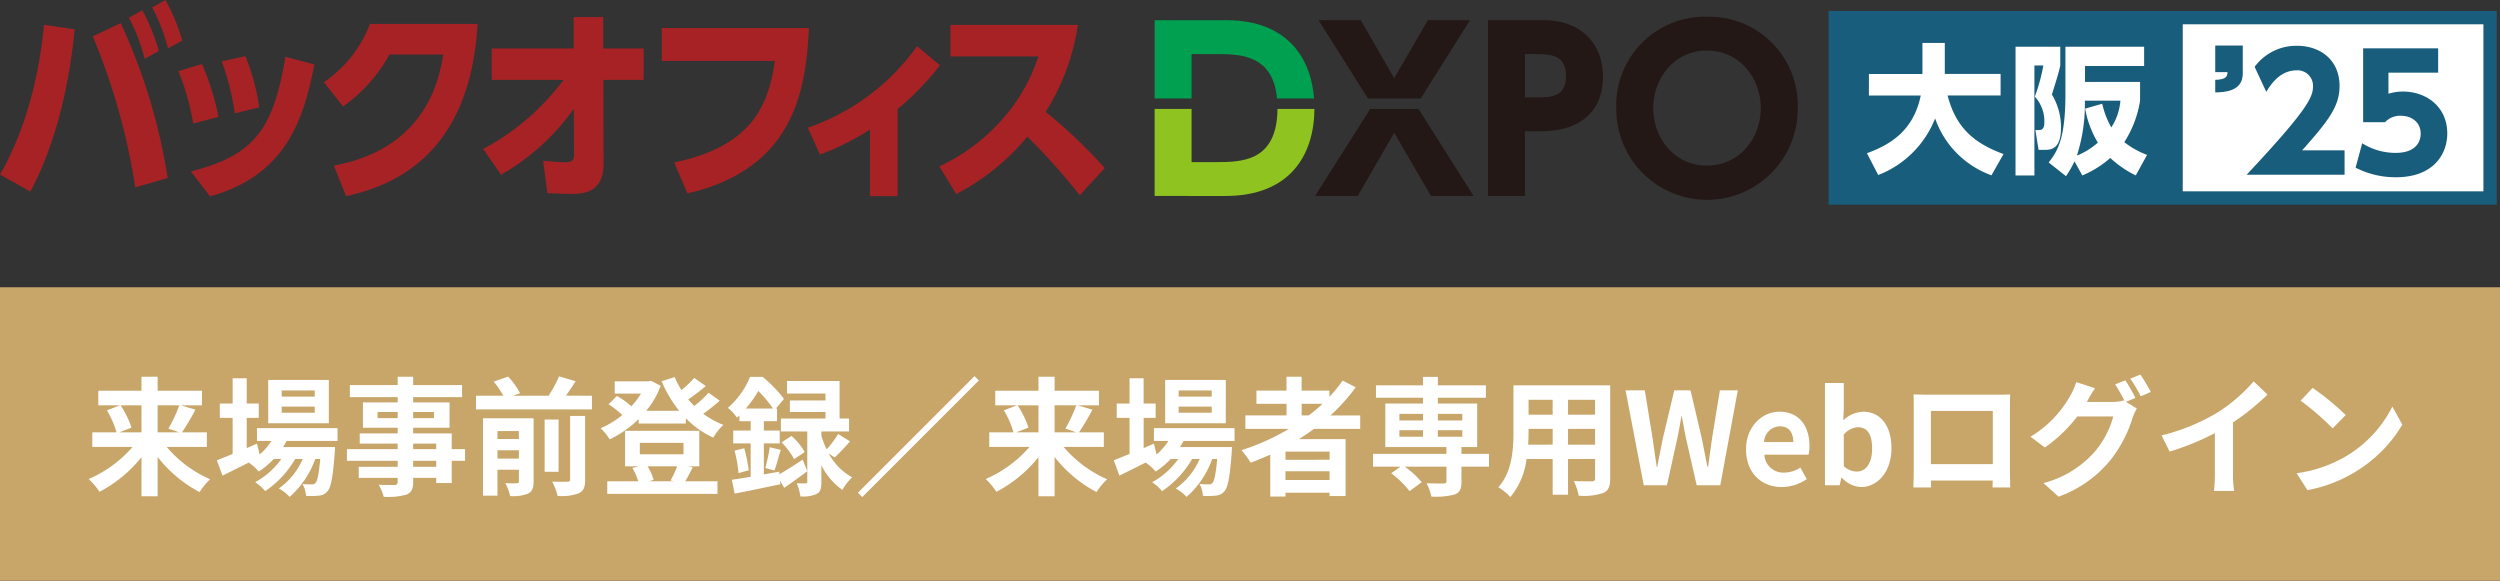 <svg xmlns="http://www.w3.org/2000/svg" width="429.23" height="99.712" viewBox="0 0 429.23 99.712">
  <rect x="0" y="0" width="429.23" height="99.712" fill="#333333" stroke="none"/>
  <g id="os25box-login-head-s" transform="translate(15193.219 12941.317)">
    <rect id="長方形_1954" data-name="長方形 1954" width="429.23" height="50.396" transform="translate(-15193.219 -12892)" fill="#c8a569"/>
    <path id="パス_13042" data-name="パス 13042" d="M-189.926-13.728v4.642h-3.806l2.09-.814a15.675,15.675,0,0,0-1.87-3.828Zm6.49,0a24.776,24.776,0,0,1-1.87,4l1.848.638h-3.7v-4.642Zm4.73,7.15V-9.086h-4.268a40.581,40.581,0,0,0,2.31-3.894l-2.53-.748h3.652v-2.508h-7.612v-2.4h-2.772v2.4h-7.414v2.508h3.74l-2.266.858a15.345,15.345,0,0,1,1.65,3.784h-4.158v2.508h6.908a20.768,20.768,0,0,1-7.524,5.5,12.415,12.415,0,0,1,1.848,2.2,22.828,22.828,0,0,0,7.216-5.94v6.71h2.772V-4.862a22.245,22.245,0,0,0,7.194,6.028,12.28,12.28,0,0,1,1.826-2.2,20.4,20.4,0,0,1-7.458-5.544Zm18.524-8.646h-5.676V-16.28h5.676Zm0,2.772h-5.676v-1.056h5.676Zm2.42-5.632h-10.406v7.436h10.406Zm1.5,10.472v-2.2H-170.1v2.2h2.486a10.716,10.716,0,0,1-2.024,2.332l-.462-1.87-1.76.77v-5.192h2.068v-2.464h-2.068V-18.37h-2.42v4.334h-2.2v2.464h2.2v6.2c-1.034.418-1.958.792-2.706,1.078l.968,2.64c1.342-.66,2.926-1.452,4.51-2.244a9.062,9.062,0,0,1,1.716,1.54,13.67,13.67,0,0,0,2.574-2.156h1.3a13.271,13.271,0,0,1-4.488,3.982,7.729,7.729,0,0,1,1.716,1.54,16.787,16.787,0,0,0,5.148-5.522h1.3A12.1,12.1,0,0,1-166.342.55,7.207,7.207,0,0,1-164.494,2a15.677,15.677,0,0,0,4.4-6.512h.858c-.242,2.662-.506,3.784-.814,4.114a.753.753,0,0,1-.66.242c-.286,0-.858,0-1.562-.066a5.218,5.218,0,0,1,.594,2.046,13.828,13.828,0,0,0,2.222-.044A2.051,2.051,0,0,0-158,1.034c.594-.638.946-2.4,1.254-6.688.022-.308.044-.9.044-.9h-8.932c.22-.352.44-.7.616-1.056Zm16.94,4.444h-3.96V-4.2h3.96Zm-3.96-3.982h3.96V-6.2h-3.96Zm-6.116-4.378v-1.056h3.454v1.056Zm9.68-1.056v1.056h-3.564v-1.056Zm5.346,6.38h-2.288V-8.91h-6.622v-.968h6.248v-4.356h-6.248v-.9h8.4V-17.2h-8.4v-1.43h-2.662v1.43h-8.206v2.068h8.206v.9h-5.962v4.356h5.962v.968h-6.512v1.76h6.512V-6.2h-8.712v2h8.712v1.034h-6.688v1.892h6.688v.682c0,.4-.132.528-.55.55-.352,0-1.65,0-2.706-.044a8.065,8.065,0,0,1,.858,2.068,11.586,11.586,0,0,0,3.894-.374c.858-.374,1.166-.9,1.166-2.2v-.682h3.96v.9h2.662V-4.2h2.288Zm5.566,1.628v-1.43h3.674v1.43Zm3.674-4.73v1.364h-3.674V-9.306Zm2.53-2.2h-8.69V1.782h2.486V-2.662h3.674V-.7c0,.264-.088.352-.352.352-.286.022-1.166.022-1.98-.022a9.047,9.047,0,0,1,.836,2.222,6.9,6.9,0,0,0,3.058-.418c.748-.374.968-.99.968-2.112Zm6.27,10.494c0,.308-.11.4-.462.4-.374.022-1.518.022-2.64-.022a9.174,9.174,0,0,1,.946,2.464,8.633,8.633,0,0,0,3.608-.44c.88-.418,1.122-1.056,1.122-2.354V-11.9h-2.574Zm-1.98-10.274h-2.4V-2.31h2.4Zm1.254-4.092c.55-.77,1.144-1.628,1.672-2.486l-2.838-.836a24.664,24.664,0,0,1-1.8,3.322h-6.116l1.21-.418a12.156,12.156,0,0,0-2.046-2.86l-2.486.858a14.753,14.753,0,0,1,1.65,2.42h-4.686v2.354h19.91v-2.354ZM-97.944-3.256A20.947,20.947,0,0,1-99.088-.814l.594.132h-4.334l.836-.242a8.956,8.956,0,0,0-1.056-2.332Zm-6.424-4.026h7.5v1.958h-7.5Zm8.228,4.026h1.98V-9.35H-106.9v6.094h2.4l-1.144.286a10.526,10.526,0,0,1,1.012,2.288h-5.324V1.474h18.92V-.682h-5.522c.374-.638.814-1.5,1.276-2.4Zm3.586-12.628a19.288,19.288,0,0,1-2.464,2.266c-.352-.352-.7-.726-1.034-1.122.968-.66,2.068-1.5,3.014-2.288l-1.98-1.408a18.412,18.412,0,0,1-2.2,2.09,14.253,14.253,0,0,1-1.166-2.222l-2.244.7a21.246,21.246,0,0,0,3.014,5.082h-5.654a14.81,14.81,0,0,0,2.486-4.29l-1.694-.88-.44.11h-5.764v2.112h4.51a13.846,13.846,0,0,1-1.65,2.178,13.281,13.281,0,0,0-2.486-1.782l-1.43,1.43a15.326,15.326,0,0,1,2.354,1.848A15.328,15.328,0,0,1-111.1-9.79a9.3,9.3,0,0,1,1.562,1.914,19.341,19.341,0,0,0,4.972-3.476v.748h8.1v-.9a15.641,15.641,0,0,0,4.708,3.322,9.353,9.353,0,0,1,1.738-2.178,15.557,15.557,0,0,1-3.454-1.914A34.318,34.318,0,0,0-90.64-14.52Zm6.4,2.706a20.791,20.791,0,0,0,2.134-3.014,20.454,20.454,0,0,1,2.508,3.014Zm5.72,10.846-2.64.462V-7.194h2.728v-2.2h-2.728V-11h2.266v-2.178H-81l1.386-1.65a21.862,21.862,0,0,0-3.674-3.784h-2.156a14.059,14.059,0,0,1-3.806,5.324,7.163,7.163,0,0,1,1.562,1.694c.132-.132.286-.264.418-.4V-11h1.936v1.606H-88.33v2.2h2.992v5.742c-1.21.2-2.31.374-3.234.506l.484,2.376C-85.866,1.012-82.962.4-80.234-.176L-80.3-.814-79.574.44c1.254-.858,2.662-1.87,3.96-2.86l-.792-1.98c-1.43.946-2.882,1.87-3.982,2.508Zm9.526-2.442c.77-.726,1.76-1.76,2.64-2.772L-70.312-8.8a18.366,18.366,0,0,1-1.98,2.64,14.269,14.269,0,0,1-.9-2.354V-9.24h4.752v-2.222H-70.07v-6.446h-9.02v2.156h6.6v1.188h-6.116v1.98h6.116v1.122h-7.656V-9.24h4.532V-.616c0,.22-.066.286-.308.286-.22,0-.88.022-1.5-.022A8.933,8.933,0,0,1-76.8,1.914,5.786,5.786,0,0,0-74.03,1.5c.682-.352.836-.968.836-2.068V-3.454A11.076,11.076,0,0,0-69.586.792a9.717,9.717,0,0,1,1.672-2.156A10.143,10.143,0,0,1-71.94-5.456ZM-88.11-5.94a20.021,20.021,0,0,1,.682,3.85l1.76-.484a25.128,25.128,0,0,0-.77-3.784Zm6.864,3.41c.33-.9.682-2.31,1.078-3.542l-1.892-.462a26.976,26.976,0,0,1-.77,3.564Zm1.21-4.84A12.58,12.58,0,0,1-77.88-4.488l1.826-1.21A10.745,10.745,0,0,0-78.32-8.47ZM-46.9-18.744l-20.02,20.02.748.748L-46.156-18Zm10.978,5.016v4.642h-3.806l2.09-.814a15.676,15.676,0,0,0-1.87-3.828Zm6.49,0a24.777,24.777,0,0,1-1.87,4l1.848.638h-3.7v-4.642Zm4.73,7.15V-9.086h-4.268a40.582,40.582,0,0,0,2.31-3.894l-2.53-.748h3.652v-2.508h-7.612v-2.4h-2.772v2.4H-43.34v2.508h3.74l-2.266.858a15.345,15.345,0,0,1,1.65,3.784h-4.158v2.508h6.908a20.768,20.768,0,0,1-7.524,5.5,12.415,12.415,0,0,1,1.848,2.2,22.828,22.828,0,0,0,7.216-5.94v6.71h2.772V-4.862A22.245,22.245,0,0,0-25.96,1.166a12.28,12.28,0,0,1,1.826-2.2,20.4,20.4,0,0,1-7.458-5.544Zm18.524-8.646h-5.676V-16.28h5.676Zm0,2.772h-5.676v-1.056h5.676Zm2.42-5.632H-14.168v7.436H-3.762Zm1.5,10.472v-2.2H-16.1v2.2h2.486A10.716,10.716,0,0,1-15.642-5.28L-16.1-7.15l-1.76.77v-5.192H-15.8v-2.464h-2.068V-18.37h-2.42v4.334h-2.2v2.464h2.2v6.2c-1.034.418-1.958.792-2.706,1.078l.968,2.64c1.342-.66,2.926-1.452,4.51-2.244A9.062,9.062,0,0,1-15.8-2.354,13.67,13.67,0,0,0-13.222-4.51h1.3A13.271,13.271,0,0,1-16.412-.528,7.729,7.729,0,0,1-14.7,1.012,16.787,16.787,0,0,0-9.548-4.51h1.3A12.1,12.1,0,0,1-12.342.55,7.207,7.207,0,0,1-10.494,2a15.677,15.677,0,0,0,4.4-6.512h.858C-5.478-1.848-5.742-.726-6.05-.4a.753.753,0,0,1-.66.242c-.286,0-.858,0-1.562-.066a5.217,5.217,0,0,1,.594,2.046,13.828,13.828,0,0,0,2.222-.044A2.051,2.051,0,0,0-4,1.034c.594-.638.946-2.4,1.254-6.688.022-.308.044-.9.044-.9h-8.932c.22-.352.44-.7.616-1.056Zm11.528-6.38h3.586a30.042,30.042,0,0,1-2.376,2H9.262Zm4.8,9.614H6.49V-5.786h7.568ZM6.49-.9V-2.4h7.568V-.9ZM19.316-9.68v-2.31h-5.1a32.179,32.179,0,0,0,4.334-4.84L16.3-17.974a26.791,26.791,0,0,1-2.266,2.794v-1.078H9.262v-2.376h-2.6v2.376H1.5v2.266h5.17v2H-.4v2.31h7.48A38.98,38.98,0,0,1-1.078-6.028,14.237,14.237,0,0,1,.506-3.872c1.122-.418,2.266-.9,3.366-1.386V1.936H6.49v-.66h7.568v.572h2.75V-7.92H8.8c.9-.572,1.738-1.144,2.6-1.76Zm6.732.22H30.1v1.122H26.048Zm0-2.794H30.1v1.122H26.048Zm10.8,0v1.122h-4.2v-1.122Zm0,3.916h-4.2V-9.46h4.2ZM41.426-5.39H36.7V-6.556H39.4v-7.48H32.648v-.99H40.9V-17.16h-8.25v-1.452H30.1v1.452H22.022v2.134H30.1v.99H23.628v7.48H34.122V-5.39H21.516v2.2h4.708L24.64-2.068a16.144,16.144,0,0,1,3.146,3.08l2.09-1.54a15.118,15.118,0,0,0-2.9-2.662h7.15V-.7c0,.286-.132.374-.484.4-.374,0-1.76,0-2.926-.044a8.9,8.9,0,0,1,.814,2.288,12.94,12.94,0,0,0,3.982-.352c.924-.352,1.188-.946,1.188-2.2V-3.19h4.73ZM55-6.974V-9.68h4.642v2.706Zm-6.842,0c.044-.814.066-1.606.066-2.31v-.4H52.36v2.706Zm4.2-7.7v2.552H48.224v-2.552Zm7.282,2.552H55v-2.552h4.642Zm2.6-5.038H45.628v7.854c0,3.08-.2,7-2.6,9.636A9.663,9.663,0,0,1,45.1,2.024,12.6,12.6,0,0,0,47.872-4.51H52.36V1.628H55V-4.51h4.642v3.3c0,.4-.154.528-.572.528-.4,0-1.848.022-3.08-.044a9.891,9.891,0,0,1,.836,2.508A10.216,10.216,0,0,0,61.05,1.32c.88-.4,1.188-1.1,1.188-2.508ZM68,0h3.982l1.782-8.052c.264-1.276.484-2.53.7-3.784h.088c.2,1.254.44,2.508.7,3.784L77.088,0h4.048L84.15-16.3H81.07l-1.3,7.964c-.242,1.694-.484,3.432-.726,5.192h-.11c-.352-1.76-.682-3.52-1.034-5.192L76.032-16.3H73.238L71.346-8.338c-.352,1.694-.7,3.432-1.034,5.192h-.088c-.242-1.76-.506-3.476-.748-5.192l-1.3-7.964h-3.3ZM91.7.308a7.756,7.756,0,0,0,4.29-1.364l-1.1-1.98a5.078,5.078,0,0,1-2.772.858,3.237,3.237,0,0,1-3.41-3.08h7.59a6.08,6.08,0,0,0,.154-1.5c0-3.388-1.76-5.874-5.148-5.874-2.926,0-5.742,2.486-5.742,6.468C85.558-2.09,88.242.308,91.7.308ZM88.66-7.414a2.773,2.773,0,0,1,2.684-2.706c1.584,0,2.332,1.056,2.332,2.706ZM105.292.308c2.706,0,5.236-2.442,5.236-6.688,0-3.762-1.826-6.248-4.862-6.248a5.256,5.256,0,0,0-3.41,1.474l.088-1.98v-4.422H99.11V0h2.53l.286-1.3h.088A4.707,4.707,0,0,0,105.292.308Zm-.726-2.662a3.357,3.357,0,0,1-2.222-.924V-8.69a3.393,3.393,0,0,1,2.42-1.276c1.694,0,2.442,1.3,2.442,3.652C107.206-3.63,106.062-2.354,104.566-2.354ZM114.312-15.6c.044.616.044,1.518.044,2.134V-2.706c0,1.056-.066,2.97-.066,3.08h3.036c0-.066,0-.572-.022-1.188h10.6c0,.638-.022,1.144-.022,1.188h3.036c0-.088-.044-2.2-.044-3.058v-10.78c0-.66,0-1.474.044-2.134-.792.044-1.628.044-2.178.044h-12.1C116.05-15.554,115.214-15.576,114.312-15.6ZM117.3-12.76H127.93v9.13H117.3Zm33.374-5.258-1.738.7a25.512,25.512,0,0,1,1.606,2.838l-.154-.088a6.93,6.93,0,0,1-1.914.264h-4.4c.022-.044.044-.066.066-.11a22.824,22.824,0,0,1,1.342-2.244l-3.234-1.056a9.955,9.955,0,0,1-.99,2.288A19.026,19.026,0,0,1,134.4-8.338l2.464,1.848a24.719,24.719,0,0,0,5.566-5.324h6.182a15.563,15.563,0,0,1-3.124,5.984A17.6,17.6,0,0,1,136.62-.374l2.6,2.332a20.49,20.49,0,0,0,8.866-6.226,22.336,22.336,0,0,0,3.85-7.326,8.809,8.809,0,0,1,.726-1.584l-1.87-1.144L152.416-15A27.967,27.967,0,0,0,150.678-18.018Zm2.6-.99-1.738.7a23.326,23.326,0,0,1,1.782,3.036l1.738-.748A31.416,31.416,0,0,0,153.274-19.008Zm3.63,10.45,1.386,2.772a44.083,44.083,0,0,0,7.766-3.168v7.04A24.638,24.638,0,0,1,165.9.968h3.476a15.126,15.126,0,0,1-.2-2.882V-10.8a40.353,40.353,0,0,0,5.918-4.774l-2.376-2.266a28.2,28.2,0,0,1-6.2,5.346A35.376,35.376,0,0,1,156.9-8.558Zm25.938-8.162-2.068,2.2a45.743,45.743,0,0,1,5.5,4.752l2.244-2.288A44.434,44.434,0,0,0,182.842-16.72Zm-2.75,14.652,1.848,2.9a23.825,23.825,0,0,0,8.162-3.1,23.394,23.394,0,0,0,8.14-8.14l-1.716-3.1a20.715,20.715,0,0,1-8.008,8.558A22.675,22.675,0,0,1,180.092-2.068Z" transform="translate(-14979 -12858)" fill="#fff"/>
    <g id="logo-box-dxpo-fukuoka" transform="translate(-15193.219 -12941.316)">
      <g id="グループ_15885" data-name="グループ 15885" transform="translate(198.243 2.868)">
        <path id="パス_12109" data-name="パス 12109" d="M729.4,71.786h4.279c3.936,0,9.682.034,10.4,7.618h6.353c-.558-7.265-4.9-13.435-15.024-13.435H723.059V79.4H729.4Z" transform="translate(-723.059 -65.368)" fill="#00a051"/>
        <path id="パス_12110" data-name="パス 12110" d="M733.493,101.8H729.4V92.671h-6.343v14.942H735.22c10.968,0,15.222-6.9,15.274-14.942h-6.344C744.083,101.792,737.9,101.8,733.493,101.8Z" transform="translate(-723.059 -76.836)" fill="#8fc31f"/>
        <path id="パス_12111" data-name="パス 12111" d="M780.8,92.671l-9.456,14.942h7.319l6.268-10.847,6.306,10.847h7.319L789.1,92.671Z" transform="translate(-743.796 -76.836)" fill="#231815"/>
        <path id="パス_12112" data-name="パス 12112" d="M798.4,65.969H791.16l-5.78,9.946-5.742-9.946h-7.244L780.869,79.4h9.06Z" transform="translate(-744.248 -65.368)" fill="#231815"/>
        <path id="パス_12113" data-name="パス 12113" d="M833.057,65.969h-9.684V96.145h6.344V85.035h2.777c6.568,0,10.622-3.3,10.622-9.383C843.116,69.8,839.137,65.969,833.057,65.969ZM831.78,79.218h-2.064V71.786h2.064c3.078,0,4.993.564,4.993,3.792C836.773,79.218,834.033,79.218,831.78,79.218Z" transform="translate(-766.143 -65.368)" fill="#231815"/>
        <path id="パス_12114" data-name="パス 12114" d="M877.563,64.915A15.219,15.219,0,0,0,861.986,80.6a15.577,15.577,0,1,0,31.152,0A15.219,15.219,0,0,0,877.563,64.915Zm0,25.56c-5.705,0-9.233-4.842-9.233-9.871s3.528-9.871,9.233-9.871S886.8,75.575,886.8,80.6,883.267,90.475,877.563,90.475Z" transform="translate(-782.728 -64.915)" fill="#231815"/>
      </g>
      <g id="グループ_15884" data-name="グループ 15884" transform="translate(0 0)">
        <path id="パス_12117" data-name="パス 12117" d="M387.293,65.028c-1.157,11.963-4.113,21.39-7.615,27.853l-5.2-2.928c5.4-9.428,7-19.89,7.55-25.711ZM397.7,92.167a111.153,111.153,0,0,0-7.293-25.925l4.788-2.285a99.582,99.582,0,0,1,8.065,26.6Zm1.221-30.388a34.237,34.237,0,0,1,2.827,6.963L399.31,70.1a31.294,31.294,0,0,0-2.7-7.071Zm3.952-1.786a32.444,32.444,0,0,1,2.891,6.963l-2.442,1.357a30.654,30.654,0,0,0-2.731-7.035Z" transform="translate(-374.473 -59.993)" fill="#a72224"/>
        <path id="パス_12118" data-name="パス 12118" d="M430.69,88.463a39.991,39.991,0,0,0-2.539-9L432.2,78.25a41.786,41.786,0,0,1,2.828,9.07Zm-.386,8.212C441.293,93.926,444.474,89.32,446.53,77l4.98,1.321c-1.639,7.963-4.048,18.855-17.929,22.64Zm7.551-9.963a46.886,46.886,0,0,0-2.249-8.927l4.048-.893a36.8,36.8,0,0,1,2.378,8.784Z" transform="translate(-397.527 -67.251)" fill="#a72224"/>
        <path id="パス_12119" data-name="パス 12119" d="M473.675,91.509c6.105-1.107,16.676-4.785,18.765-19.068h-9.222a26.855,26.855,0,0,1-7.969,8.927l-3.277-4.178a21.356,21.356,0,0,0,7.9-10h18.475c-1.253,21.6-13.4,27.6-22.588,29.567Z" transform="translate(-416.349 -63.085)" fill="#a72224"/>
        <path id="パス_12120" data-name="パス 12120" d="M521.352,75.91V70.518h14.074V65.126H540.5v5.392h6.94V75.91h-6.909l.032,14.5c0,5.071-3.92,5.071-5.43,5.071-.964,0-1.767-.035-4.209-.107l-.739-5.57c1.7.143,3.117.249,3.823.249.835,0,1.478-.143,1.478-1.213l-.032-7.963a38.974,38.974,0,0,1-12.5,11.319l-3.053-4.428A41.45,41.45,0,0,0,533.69,75.91Z" transform="translate(-436.936 -62.198)" fill="#a72224"/>
        <path id="パス_12121" data-name="パス 12121" d="M598.9,68.443c-.514,11.284-2.892,24.21-20.853,28.388l-2.281-5.321c12.788-2.643,16.162-9.212,17.287-17.426H573.642V68.443Z" transform="translate(-460.015 -63.622)" fill="#a72224"/>
        <path id="パス_12122" data-name="パス 12122" d="M633,99.635h-4.755V88.207a44.314,44.314,0,0,1-8.579,4.286l-2.089-4.606a38.3,38.3,0,0,0,18.765-14l3.92,3.284a46.276,46.276,0,0,1-7.262,7.5Z" transform="translate(-478.884 -65.961)" fill="#a72224"/>
        <path id="パス_12123" data-name="パス 12123" d="M680.951,67.5a38.254,38.254,0,0,1-5.527,14.926,87.786,87.786,0,0,1,10.153,9.642l-4.306,4.678a105.6,105.6,0,0,0-9-10.07,38.863,38.863,0,0,1-12.21,9.855l-2.891-4.749a32.711,32.711,0,0,0,11.053-8.356A30.189,30.189,0,0,0,674.171,72.9h-15.1V67.5Z" transform="translate(-495.892 -63.219)" fill="#a72224"/>
      </g>
      <g id="コンポーネント_92_14" data-name="コンポーネント 92 – 14" transform="translate(313.961 1.876)">
        <rect id="長方形_2109" data-name="長方形 2109" width="112.417" height="30.972" transform="translate(1.148 1.24)" fill="#fff"/>
        <g id="グループ_12961" data-name="グループ 12961" transform="translate(65.326 -4.876)">
          <path id="パス_14837" data-name="パス 14837" d="M9.693-4.185c4.455-5.022,6.426-7.506,6.426-11.043,0-4.59-3.429-6.912-7.29-6.912a8.88,8.88,0,0,0-7.29,3.618l2,4.293c.675-1.107,2.268-3.7,5.238-3.7a2.659,2.659,0,0,1,2.781,2.808C11.556-13.311,10.53-11.043.162,0H16.983V-4.185ZM33.048-21.708H20.169v12.69h3.753a3.563,3.563,0,0,1,2.7-1.107c2,0,3.429,1.215,3.429,3.078,0,1.188-.648,3.294-4.293,3.294A10.753,10.753,0,0,1,20.007-5.4L18.873-1.215A14.984,14.984,0,0,0,25.785.432c6.507,0,8.829-4,8.829-7.533,0-4.563-3.591-7.182-7.614-7.182a8.245,8.245,0,0,0-2.484.378v-3.618h8.532Z" transform="translate(6.276 33)" fill="#195d7d"/>
          <path id="パス_14836" data-name="パス 14836" d="M1.053-23.328v4.563H3.159c-.027.81-.3,1.269-2.106,1.323v2.16c1.512-.027,4.725-.135,4.725-3.24v-4.806Z" transform="translate(0 34.147)" fill="#195d7d"/>
        </g>
        <path id="中マド_2" data-name="中マド 2" d="M114.713,33.265H0V0H114.713V33.264ZM60.8,2.292h0v28.68h51.622V2.293H60.8Z" fill="#195d7d"/>
        <path id="パス_14835" data-name="パス 14835" d="M2.3,2.16a17.159,17.159,0,0,0,9.768-9.72,15.961,15.961,0,0,0,9.672,9.768L23.808-1.44C19.032-3.216,15.7-5.712,14.208-11.5h9.1v-3.7H13.728V-20.52H9.888v5.328H.7v3.7H9.6C8.352-5.4,4.3-3.024.36-1.584ZM48.456-1.3A14.808,14.808,0,0,1,44.544-3.48a18.385,18.385,0,0,0,2.712-7.128v-3.216H37.8V-16.56H47.952v-3.312H34.44v8.112c0,7.488-1.272,9.768-2.88,11.76l2.976,2.352A18,18,0,0,0,36-.192l1.344,2.424a17.628,17.628,0,0,0,4.8-3,18.522,18.522,0,0,0,4.368,3ZM37.824-9.24a16.991,16.991,0,0,0,2.184,5.832,12.418,12.418,0,0,1-3.6,2.232,28.92,28.92,0,0,0,1.368-9.432h6.1a9.728,9.728,0,0,1-1.56,4.584,14.437,14.437,0,0,1-1.56-4.056ZM25.872,2.232h3.24V-16.656h1.536A30.74,30.74,0,0,1,29.184-11.3a6.232,6.232,0,0,1,1.632,4.536c0,.84-.312,1.2-.888,1.2H29.28l.552,3.408H30.7c1.152,0,2.976,0,2.976-3.792a10.822,10.822,0,0,0-1.56-5.712c.96-3.072,1.2-3.888,1.44-4.992v-3.216h-7.68Z" transform="translate(6.217 26.015)" fill="#fff"/>
      </g>
    </g>
  </g>
</svg>
